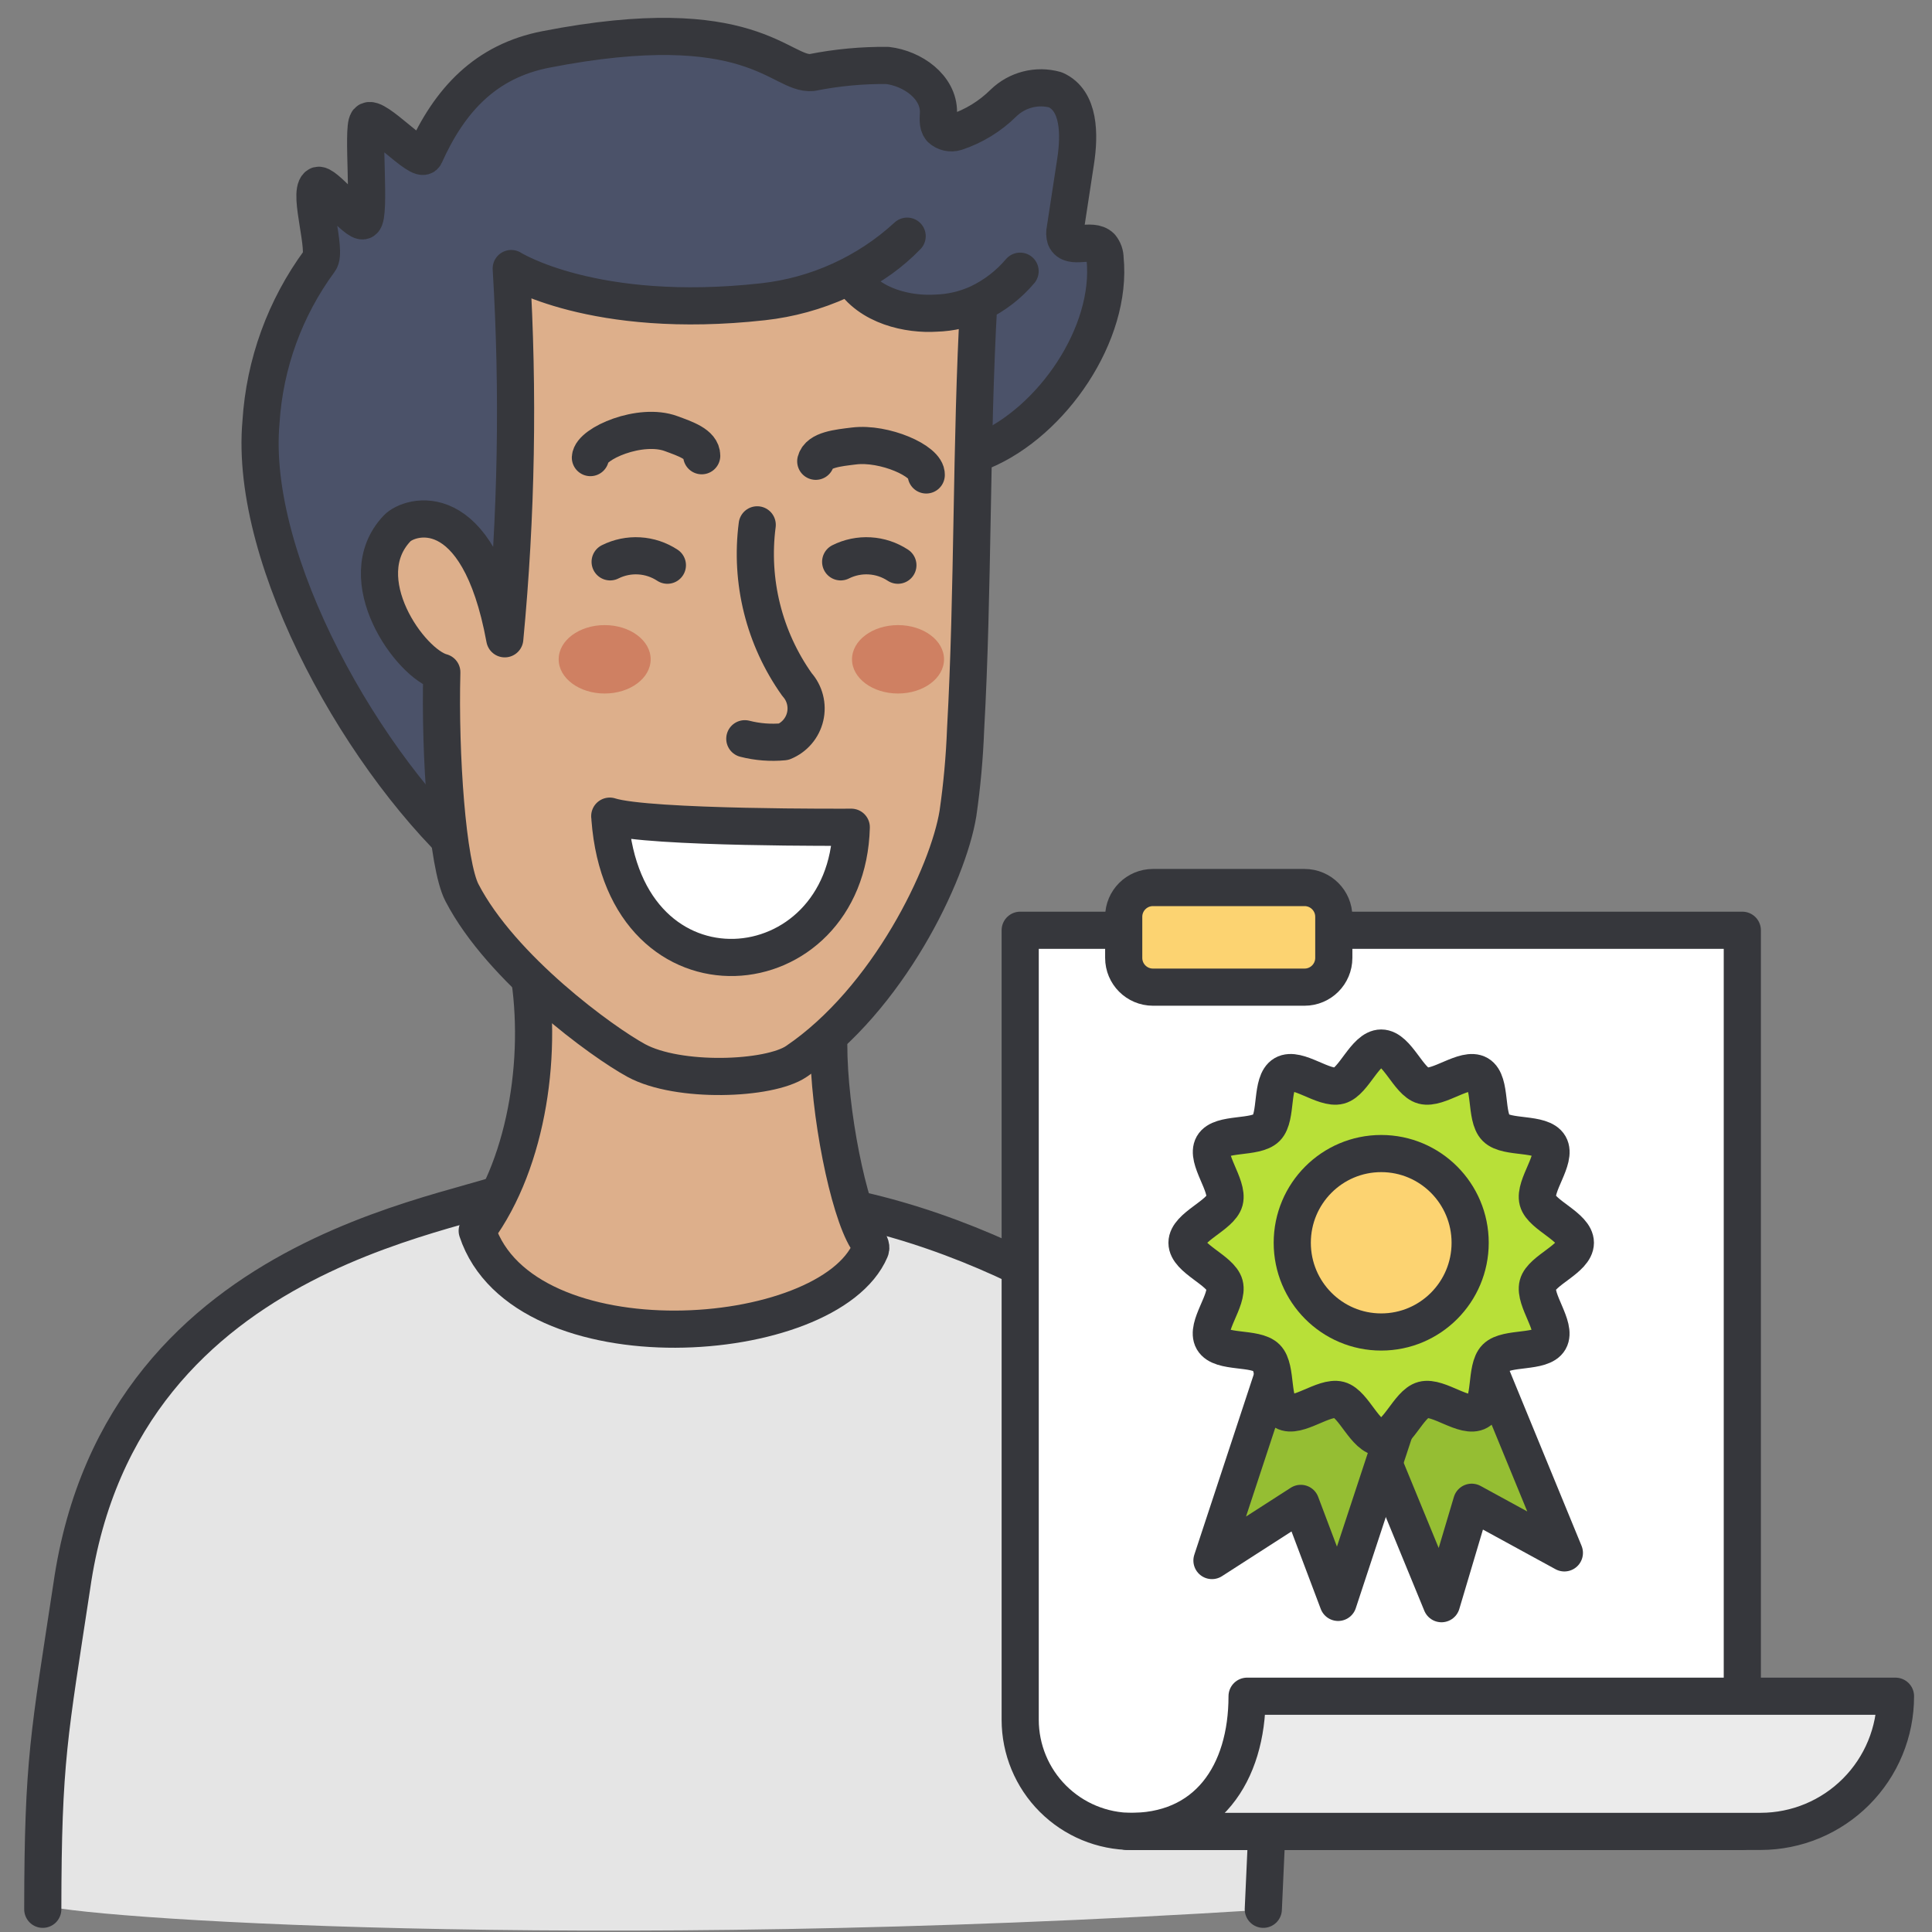 <svg width="78" height="78" viewBox="0 0 78 78" fill="none" xmlns="http://www.w3.org/2000/svg">
<rect x="0" y="0" width="78" height="78" fill="#808080" stroke="none"/>
<g clip-path="url(#clip0_31587_18250)">
<path d="M39.679 18.207C42.482 17.03 44.919 13.47 44.615 10.438C44.615 10.265 44.556 10.098 44.448 9.964C44.078 9.596 43.218 10.096 43.016 9.613C42.981 9.497 42.977 9.374 43.006 9.256L43.426 6.511C43.589 5.441 43.593 4.063 42.609 3.626C41.865 3.418 41.068 3.622 40.514 4.159C39.974 4.694 39.317 5.097 38.596 5.335C38.49 5.368 38.377 5.372 38.269 5.347C38.161 5.322 38.062 5.269 37.981 5.193C37.838 5.016 37.887 4.76 37.889 4.534C37.901 3.508 36.84 2.761 35.825 2.642C34.803 2.632 33.783 2.728 32.78 2.928C31.501 3.045 30.361 0.371 22.035 1.996C19.617 2.468 18.161 4.015 17.151 6.268C16.98 6.65 15.118 4.582 14.847 4.9C14.612 5.176 14.976 8.708 14.673 8.907C14.42 9.073 13.051 7.301 12.825 7.495C12.438 7.823 13.217 10.139 12.902 10.534C11.505 12.431 10.684 14.689 10.537 17.04C10.033 22.658 14.724 30.976 19.264 34.94" fill="#4B5269"/>
<path d="M39.679 18.207C42.481 17.03 44.919 13.47 44.615 10.438C44.615 10.265 44.556 10.098 44.448 9.964C44.078 9.596 43.218 10.096 43.016 9.613C42.981 9.497 42.977 9.374 43.006 9.256L43.426 6.511C43.589 5.441 43.593 4.063 42.609 3.626C41.865 3.418 41.068 3.622 40.514 4.159C39.974 4.694 39.317 5.097 38.596 5.335C38.49 5.368 38.377 5.372 38.269 5.347C38.161 5.322 38.062 5.269 37.981 5.193C37.838 5.016 37.887 4.76 37.889 4.534C37.901 3.508 36.84 2.761 35.825 2.642C34.803 2.632 33.783 2.728 32.78 2.928C31.501 3.045 30.361 0.371 22.035 1.996C19.617 2.468 18.161 4.015 17.151 6.268C16.98 6.65 15.118 4.582 14.847 4.9C14.612 5.176 14.976 8.708 14.673 8.907C14.42 9.073 13.051 7.301 12.825 7.495C12.438 7.823 13.217 10.139 12.902 10.534C11.505 12.431 10.684 14.689 10.537 17.04C10.033 22.658 14.724 30.976 19.264 34.94" stroke="#36373C" stroke-width="1.5" stroke-linecap="round" stroke-linejoin="round"/>
<path d="M1.617 76.879C2.747 77.427 23.291 78.845 51.007 77.103C51.45 67.023 51.707 64.617 51.007 60.116C50.406 56.286 42.571 50.652 34.752 48.866L21.076 47.819C19.657 49.002 4.923 49.89 2.901 64.045C1.994 70.025 1.623 70.831 1.617 76.879Z" fill="#E5E5E5"/>
<path d="M51.003 77.083C51.445 67.003 51.703 64.618 51.003 60.116C50.402 56.286 42.567 50.653 34.748 48.867L21.072 47.82C19.653 49.003 4.919 49.89 2.897 64.046C1.99 70.025 1.733 71.035 1.727 77.083" stroke="#36373C" stroke-width="1.5" stroke-linecap="round" stroke-linejoin="round"/>
<path d="M21.284 38.893C21.95 42.341 21.347 46.864 19.266 49.69C21.12 55.282 33.45 54.435 35.141 50.456C35.201 50.313 35.081 50.153 34.998 50.021C34.253 48.821 33.458 44.899 33.458 42.162" fill="#DDAF8B"/>
<path d="M21.284 38.893C21.95 42.341 21.347 46.864 19.266 49.69C21.12 55.282 33.45 54.435 35.141 50.456C35.201 50.313 35.081 50.153 34.998 50.021C34.253 48.821 33.458 44.899 33.458 42.162" stroke="#36373C" stroke-width="1.5" stroke-linecap="round" stroke-linejoin="round"/>
<path d="M41.184 10.949C40.725 11.492 40.156 11.932 39.513 12.238C38.973 12.488 38.387 12.625 37.791 12.642C36.704 12.713 35.094 12.389 34.349 11.17C35.199 10.766 35.969 10.212 36.624 9.535C35.015 11.016 32.974 11.944 30.801 12.183C23.959 12.942 20.64 10.842 20.64 10.842C20.941 15.824 20.853 20.821 20.379 25.79C19.299 19.905 16.517 20.82 16.032 21.332C14.107 23.358 16.557 26.805 17.837 27.141C17.75 30.493 18.061 34.903 18.649 36.037C20.243 39.113 24.334 42.081 25.689 42.816C27.38 43.735 31.052 43.601 32.152 42.853C35.849 40.35 38.28 35.288 38.675 32.843C38.838 31.715 38.941 30.58 38.984 29.441C39.297 23.854 39.198 17.826 39.513 12.238C40.155 11.931 40.725 11.492 41.184 10.949Z" fill="#DDAF8B"/>
<path d="M39.513 12.238C40.156 11.932 40.725 11.492 41.184 10.949C40.725 11.492 40.155 11.931 39.513 12.238ZM39.513 12.238C38.973 12.488 38.387 12.625 37.791 12.642C36.704 12.713 35.094 12.389 34.349 11.17C35.199 10.766 35.969 10.212 36.624 9.535C35.015 11.016 32.974 11.944 30.801 12.183C23.959 12.942 20.64 10.842 20.64 10.842C20.941 15.824 20.853 20.821 20.379 25.79C19.299 19.905 16.517 20.82 16.032 21.332C14.107 23.358 16.557 26.805 17.837 27.141C17.75 30.493 18.061 34.903 18.649 36.037C20.243 39.113 24.334 42.081 25.689 42.816C27.38 43.735 31.052 43.601 32.152 42.853C35.849 40.35 38.28 35.288 38.675 32.843C38.838 31.715 38.941 30.58 38.984 29.441C39.297 23.854 39.198 17.826 39.513 12.238Z" stroke="#36373C" stroke-width="1.5" stroke-linejoin="round"/>
<path d="M30.571 21.189C30.275 23.464 30.848 25.766 32.176 27.636C32.49 27.987 32.614 28.471 32.507 28.931C32.4 29.391 32.076 29.77 31.639 29.947C31.113 29.997 30.582 29.956 30.07 29.825" fill="#DDAF8B"/>
<path d="M30.571 21.189C30.275 23.464 30.848 25.766 32.176 27.636C32.49 27.987 32.614 28.471 32.507 28.931C32.4 29.391 32.076 29.77 31.639 29.947C31.113 29.997 30.582 29.956 30.07 29.825" stroke="#36373C" stroke-width="1.5" stroke-linecap="round" stroke-linejoin="round"/>
<path d="M24.617 32.95C26.16 33.449 34.368 33.398 34.368 33.398C34.195 40.021 25.221 40.904 24.626 33.058M36.25 22.819C35.911 22.596 35.519 22.465 35.113 22.442C34.708 22.418 34.303 22.501 33.94 22.683" fill="white"/>
<path d="M24.617 32.95C26.16 33.449 34.368 33.398 34.368 33.398C34.195 40.021 25.221 40.904 24.626 33.058M36.25 22.819C35.911 22.596 35.519 22.465 35.113 22.442C34.708 22.418 34.303 22.501 33.94 22.683" stroke="#36373C" stroke-width="1.5" stroke-linecap="round" stroke-linejoin="round"/>
<path d="M26.944 22.819C26.604 22.596 26.212 22.465 25.806 22.442C25.401 22.418 24.996 22.501 24.633 22.683" fill="white"/>
<path d="M26.944 22.819C26.604 22.596 26.212 22.465 25.806 22.442C25.401 22.418 24.996 22.501 24.633 22.683" stroke="#36373C" stroke-width="1.5" stroke-linecap="round" stroke-linejoin="round"/>
<path d="M24.412 27.999C25.437 27.999 26.269 27.381 26.269 26.618C26.269 25.855 25.437 25.237 24.412 25.237C23.386 25.237 22.555 25.855 22.555 26.618C22.555 27.381 23.386 27.999 24.412 27.999Z" fill="#CF8062"/>
<path d="M36.255 27.999C37.281 27.999 38.113 27.381 38.113 26.618C38.113 25.855 37.281 25.237 36.255 25.237C35.23 25.237 34.398 25.855 34.398 26.618C34.398 27.381 35.23 27.999 36.255 27.999Z" fill="#CF8062"/>
<path d="M37.395 19.175C37.424 18.609 35.698 17.855 34.48 18.005C33.835 18.084 33.057 18.156 32.934 18.623M23.836 18.474C23.867 17.908 25.854 17.045 27.1 17.508C27.656 17.715 28.33 17.932 28.33 18.399" stroke="#36373C" stroke-width="1.5" stroke-linecap="round" stroke-linejoin="round"/>
<path d="M70.342 73.94H45.697C44.501 73.939 43.355 73.464 42.509 72.618C41.663 71.773 41.188 70.626 41.188 69.431V37.557H70.342V73.94Z" fill="white" stroke="#36373C" stroke-width="1.5" stroke-linejoin="round"/>
<path d="M63.158 62.694L59.416 60.65L58.197 64.745L54.273 55.196L59.234 53.145L63.158 62.694Z" fill="#95BE33" stroke="#36373C" stroke-width="1.5" stroke-linejoin="round"/>
<path d="M48.93 63.003L52.516 60.696L54.024 64.693L57.256 54.886L52.162 53.197L48.93 63.003Z" fill="#95BE33" stroke="#36373C" stroke-width="1.5" stroke-linejoin="round"/>
<path d="M63.602 50.173C63.602 50.822 62.24 51.276 62.085 51.872C61.921 52.488 62.863 53.561 62.555 54.101C62.248 54.64 60.834 54.369 60.391 54.814C59.949 55.258 60.234 56.663 59.688 56.981C59.142 57.299 58.073 56.352 57.459 56.517C56.864 56.677 56.407 58.036 55.762 58.036C55.117 58.036 54.66 56.675 54.066 56.517C53.45 56.352 52.374 57.295 51.836 56.98C51.297 56.666 51.576 55.258 51.132 54.814C50.688 54.369 49.284 54.648 48.968 54.101C48.653 53.553 49.603 52.488 49.44 51.873C49.281 51.277 47.922 50.819 47.922 50.174C47.922 49.529 49.283 49.072 49.44 48.476C49.603 47.86 48.662 46.786 48.969 46.248C49.276 45.709 50.69 45.979 51.132 45.534C51.574 45.09 51.29 43.685 51.836 43.368C52.381 43.051 53.45 43.997 54.066 43.831C54.66 43.672 55.117 42.312 55.762 42.312C56.407 42.312 56.864 43.674 57.459 43.831C58.074 43.997 59.15 43.053 59.689 43.368C60.227 43.682 59.948 45.09 60.392 45.534C60.836 45.979 62.24 45.7 62.555 46.248C62.87 46.795 61.921 47.86 62.085 48.476C62.243 49.068 63.602 49.528 63.602 50.173Z" fill="#B8E038"/>
<path d="M63.602 50.173C63.602 50.822 62.24 51.276 62.085 51.872C61.921 52.488 62.863 53.561 62.555 54.101C62.248 54.64 60.834 54.369 60.391 54.814C59.949 55.258 60.234 56.663 59.688 56.981C59.142 57.299 58.073 56.352 57.459 56.517C56.864 56.677 56.407 58.036 55.762 58.036C55.117 58.036 54.66 56.675 54.066 56.517C53.45 56.352 52.374 57.295 51.836 56.98C51.297 56.666 51.576 55.258 51.132 54.814C50.688 54.369 49.284 54.648 48.968 54.101C48.653 53.553 49.603 52.488 49.44 51.873C49.281 51.277 47.922 50.819 47.922 50.174C47.922 49.529 49.283 49.072 49.44 48.476C49.603 47.86 48.662 46.786 48.969 46.248C49.276 45.709 50.69 45.979 51.132 45.534C51.574 45.09 51.29 43.685 51.836 43.368C52.381 43.051 53.45 43.997 54.066 43.831C54.66 43.672 55.117 42.312 55.762 42.312C56.407 42.312 56.864 43.674 57.459 43.831C58.074 43.997 59.15 43.053 59.689 43.368C60.227 43.682 59.948 45.09 60.392 45.534C60.836 45.979 62.24 45.7 62.555 46.248C62.87 46.795 61.921 47.86 62.085 48.476C62.243 49.068 63.602 49.528 63.602 50.173V50.173Z" stroke="#36373C" stroke-width="1.5" stroke-linejoin="round"/>
<path d="M55.763 53.776C57.746 53.776 59.354 52.163 59.354 50.174C59.354 48.184 57.746 46.572 55.763 46.572C53.78 46.572 52.172 48.184 52.172 50.174C52.172 52.163 53.78 53.776 55.763 53.776Z" fill="#FCD371" stroke="#36373C" stroke-width="1.5" stroke-linejoin="round"/>
<path d="M45.5 73.938H71.085C72.53 73.936 73.915 73.36 74.935 72.336C75.956 71.313 76.528 69.926 76.526 68.481H50.348C50.348 71.604 48.742 74.014 45.5 73.938Z" fill="#EBEBEB" stroke="#36373C" stroke-width="1.5" stroke-linejoin="round"/>
<path d="M52.668 35.832H46.548C45.896 35.832 45.367 36.361 45.367 37.013V38.673C45.367 39.325 45.896 39.854 46.548 39.854H52.668C53.32 39.854 53.849 39.325 53.849 38.673V37.013C53.849 36.361 53.32 35.832 52.668 35.832Z" fill="#FCD371" stroke="#36373C" stroke-width="1.5" stroke-linejoin="round"/>
</g>
<defs>
<clipPath id="clip0_31587_18250">
<rect width="78" height="78" fill="white"/>
</clipPath>
</defs>
</svg>

